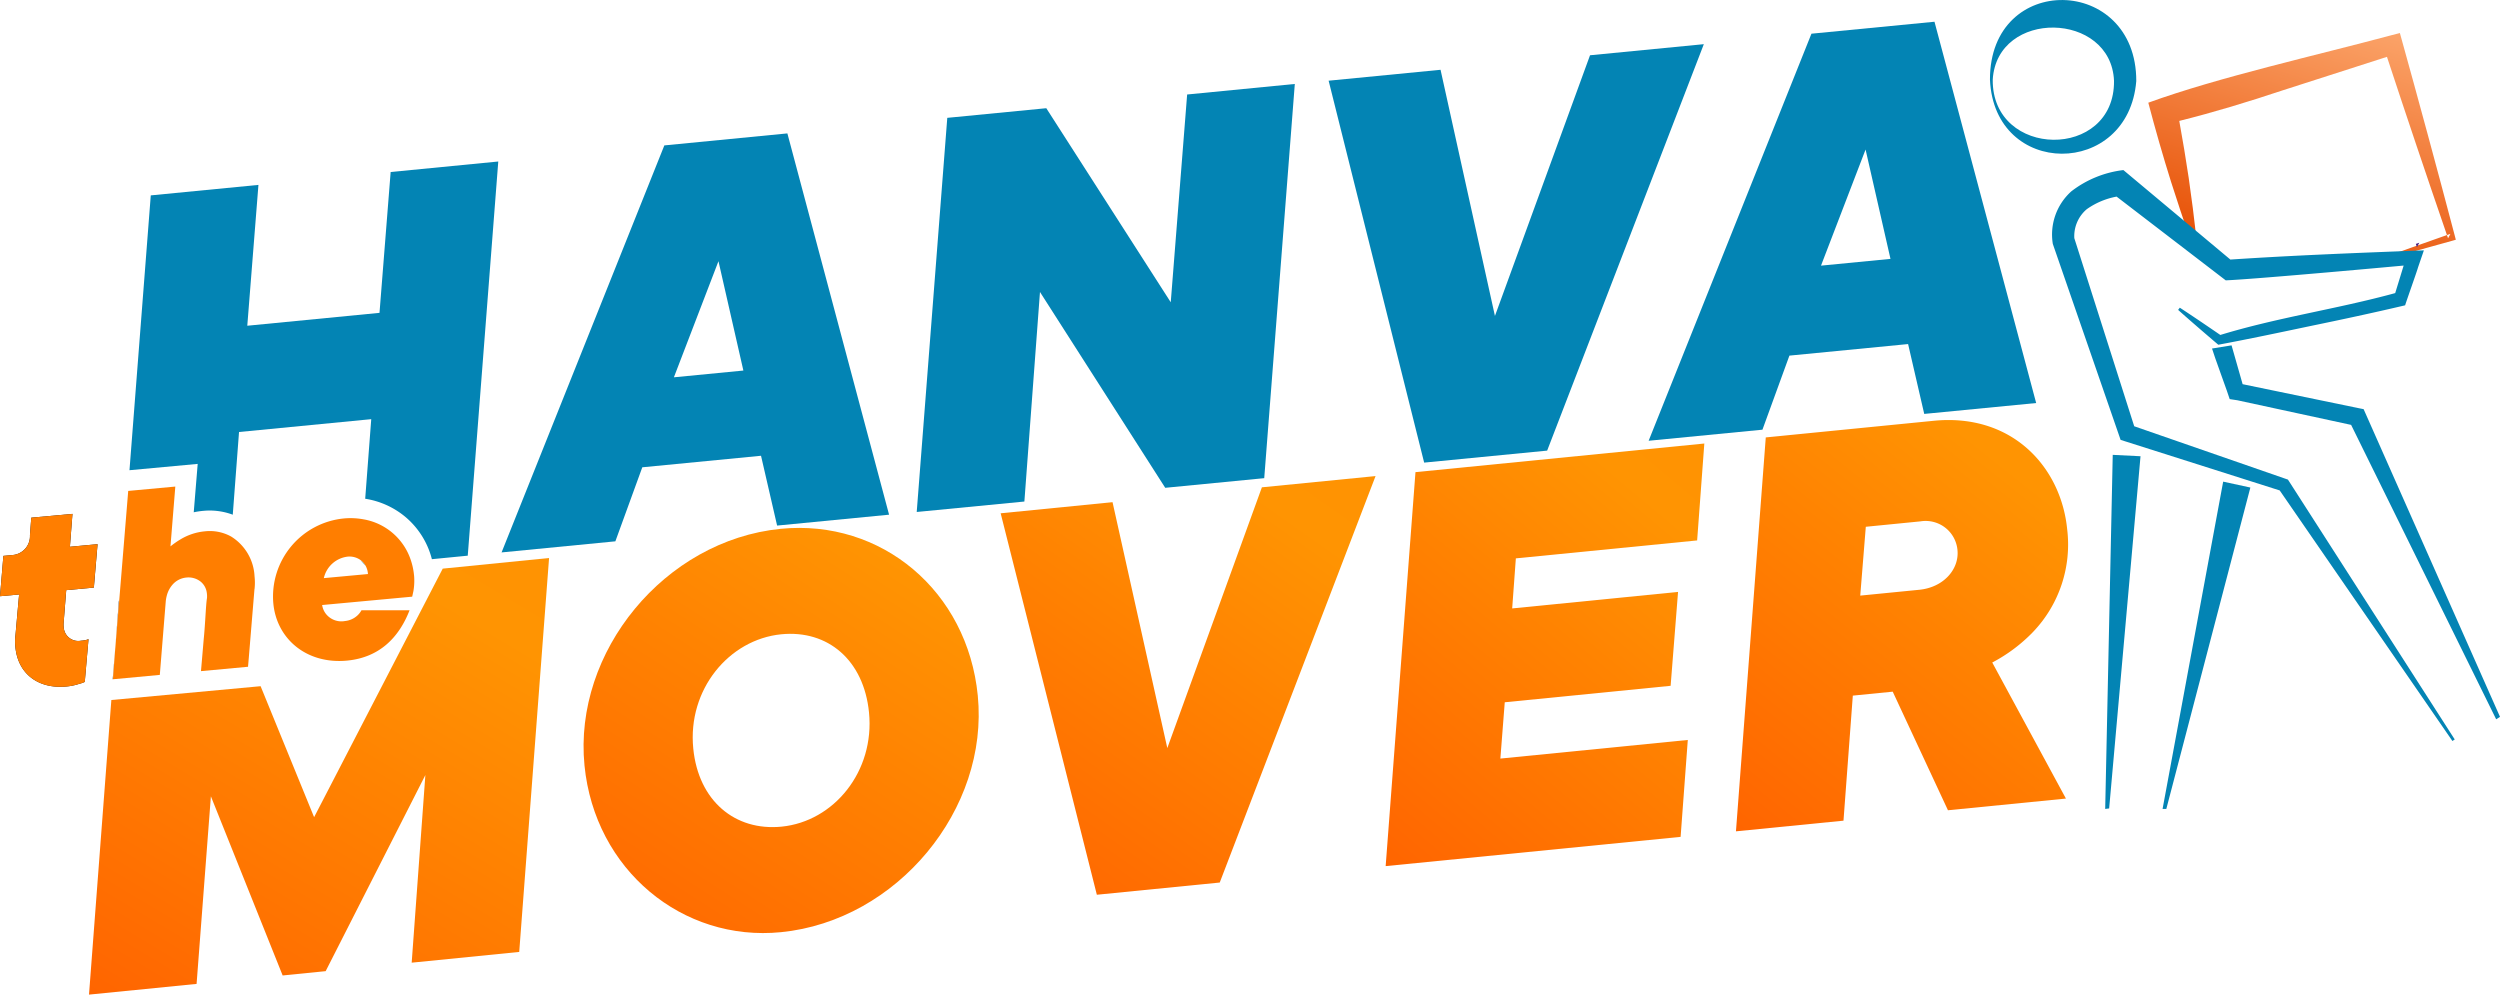 <svg xmlns="http://www.w3.org/2000/svg" xmlns:xlink="http://www.w3.org/1999/xlink" width="260.939" height="103.814" viewBox="0 0 260.939 103.814">
  <defs>
    <linearGradient id="linear-gradient" x1="0.955" y1="-0.162" x2="0.5" y2="1" gradientUnits="objectBoundingBox">
      <stop offset="0" stop-color="#ffb37c"/>
      <stop offset="1" stop-color="#e75106"/>
    </linearGradient>
    <linearGradient id="linear-gradient-2" x1="1.87" y1="-0.855" x2="0.33" y2="1.581" gradientUnits="objectBoundingBox">
      <stop offset="0" stop-color="#ff8b03"/>
      <stop offset="0.483" stop-color="#ff9402"/>
      <stop offset="1" stop-color="#ff5800"/>
    </linearGradient>
  </defs>
  <g id="Group_965" data-name="Group 965" transform="translate(-366 36.999)">
    <g id="Group_966" data-name="Group 966" transform="translate(366 -36.999)">
      <path id="Path_1040" data-name="Path 1040" d="M56.4,35.448l-1.164,14.7-13.8,1.345,1.164-14.7L31.362,37.887,29.14,66.572l7.119-.659-.413,5.051a8.351,8.351,0,0,1,.974-.148,6.9,6.9,0,0,1,3.1.4l.654-8.631,13.8-1.34-.631,8.306a8.614,8.614,0,0,1,4.118,1.832,8.5,8.5,0,0,1,2.843,4.476l3.743-.366,3.186-41.142ZM53.257,75.954l.515.58a1.815,1.815,0,0,0-.515-.58" transform="translate(-15.625 -17.494)" fill="#0384b4"/>
      <path id="Path_1041" data-name="Path 1041" d="M142.711,28.023l-12.842,1.252L112.88,71.758,124.757,70.6l2.811-7.727L139.96,61.67l1.679,7.286,11.687-1.136ZM130.866,53.48l4.652-12.119,2.6,11.414Z" transform="translate(-60.528 -14.099)" fill="#0384b4"/>
      <path id="Path_1042" data-name="Path 1042" d="M234.536,18l-1.711,21.687L219.834,19.431,209.5,20.437,206.31,61.575l11.237-1.09,1.628-21.872,13.074,20.439,10.333-1.006L245.773,16.9Z" transform="translate(-110.627 -8.137)" fill="#0384b4"/>
      <path id="Path_1043" data-name="Path 1043" d="M326.294,9.1l-9.925,27.21-5.677-25.694L299.01,11.755l9.971,39.862,12.838-1.252L338.172,7.943Z" transform="translate(-160.334 -3.332)" fill="#0384b4"/>
      <path id="Path_1044" data-name="Path 1044" d="M400.865,2.893,388.023,4.141,371.03,46.628l11.878-1.155,2.815-7.731,12.388-1.206,1.684,7.291,11.683-1.136ZM389.02,28.35l4.652-12.119,2.6,11.414Z" transform="translate(-198.952 -0.624)" fill="#0384b4"/>
      <path id="Path_1045" data-name="Path 1045" d="M26.38,133.193,26,137.808l.348-4.61Z" transform="translate(-13.942 -70.493)" fill="#1a1818"/>
      <path id="Path_1050" data-name="Path 1050" d="M467.192,139.272l-.413.052.787-36.957,2.9.144Z" transform="translate(-247.048 -54.891)" fill="#0384b4"/>
      <path id="Path_1051" data-name="Path 1051" d="M508.578,29.008l-.343.1-6.372,1.767-.088-.278,5.876-2.078c.037.111.079.227.116.339l.246-.464-.362.125q-3.193-9.28-6.261-18.6L490.463,13.43c-3.548,1.183-7.124,2.273-10.75,3.177.362,1.971.682,3.951.983,5.936,1.354,9.661,1.146,9.716-1.841.422-.858-2.732-1.651-5.5-2.375-8.26,7.3-2.657,17.684-4.972,25.276-7.017l.983-.255q2.943,10.581,5.742,21.2Z" transform="translate(-252.25 -3.986)" fill="url(#linear-gradient)"/>
      <path id="Path_1052" data-name="Path 1052" d="M544.052,52.623l-.246.464c-.037-.111-.079-.227-.116-.339Z" transform="translate(-291.536 -27.29)" fill="#482080"/>
      <path id="Path_1053" data-name="Path 1053" d="M480.082,142.555h-.391l6.325-34.162,2.838.616Z" transform="translate(-253.971 -58.122)" fill="#0384b4"/>
      <path id="Path_1054" data-name="Path 1054" d="M490.629,51.117c-6.116,1.678-12.384,2.553-18.446,4.429l.4.083c-1.47-1.007-2.942-2.011-4.435-2.989l-.177.231c1.382,1.232,2.785,2.435,4.191,3.636,3.2-.595,6.39-1.274,9.576-1.944,3.318-.684,6.631-1.394,9.927-2.171.122-.424,1.212-3.47,1.357-3.988l.6-1.748c-6.928.266-13.868.527-20.785,1l1.063.358L462.752,38.69l-.495-.414a11.021,11.021,0,0,0-5.431,2.219,6.059,6.059,0,0,0-1.934,5.489L461.816,66l.151.437.418.133,16.4,5.211-.348-.265L496.6,97.867l.242-.161L479.553,70.771l-.12-.187-.229-.079-16.253-5.64.569.569-6.427-20.182.057.3a3.687,3.687,0,0,1,1.281-3.189,7.828,7.828,0,0,1,3.69-1.4l-1.072-.3,11.891,9.124c3.357-.142,18.57-1.543,18.57-1.543Z" transform="translate(-240.628 -20.525)" fill="#0384b4"/>
      <path id="Path_1055" data-name="Path 1055" d="M520.878,116.5l-.4.256L505.132,85.61l.681.519-12.35-2.672-.8-.121c-.086-.36-1.706-4.738-1.844-5.279l2.039-.331,1.385,4.857-1.03-.97,12.929,2.672.5.1.185.417Z" transform="translate(-259.938 -41.679)" fill="#0384b4"/>
      <path id="Path_1056" data-name="Path 1056" d="M441.135,8.314c-.091,8.265,12.747,8.43,12.659.124-.3-7.266-12.216-7.512-12.659-.124m-.29,0c-.03-11.275,15.3-10.934,15.272.15-.827,10.13-14.824,10.135-15.272-.15" transform="translate(-233.142 -0.001)" fill="#0384b4"/>
      <path id="Path_1057" data-name="Path 1057" d="M7.3,117.085l2.885-.269L9.8,121.343l-2.885.269-.274,3.432a2.174,2.174,0,0,0,.009.431,1.519,1.519,0,0,0,1.8,1.415,3.491,3.491,0,0,0,.58-.088l.209-.079-.39,4.466a2.8,2.8,0,0,1-.57.2,5.968,5.968,0,0,1-1.368.283c-2.917.269-5.046-1.331-5.306-4.123a5.254,5.254,0,0,1,.009-1.238l.241-2.718.139-1.53L0,122.247l.352-4.211,1.011-.093a1.977,1.977,0,0,0,1.762-2.055l.139-1.841,4.3-.394Z" transform="translate(0 -60.016)" fill="#1a1818"/>
      <g id="Group_967" data-name="Group 967" transform="translate(9.29 43.842)">
        <path id="Path_1046" data-name="Path 1046" d="M172.476,134.308c-1.076-10.9-10.046-18.44-20.573-17.4-12.119,1.206-21.649,12.833-20.476,24.7,1.076,10.908,10.24,18.426,20.513,17.4,12.119-1.2,21.719-12.838,20.536-24.7M152,147.994c-4.87.482-8.682-2.7-9.22-8.153-.612-6.159,3.724-11.377,9.174-11.924,4.879-.487,8.631,2.708,9.169,8.158.612,6.159-3.669,11.377-9.123,11.919" transform="translate(-79.71 -105.554)" fill="url(#linear-gradient-2)"/>
        <path id="Path_1047" data-name="Path 1047" d="M264.331,105.143l-16.264,42.425-12.827,1.274L225.2,109.028l11.678-1.159,5.716,25.667,9.873-27.219Z" transform="translate(-130.046 -99.295)" fill="url(#linear-gradient-2)"/>
        <path id="Path_1048" data-name="Path 1048" d="M325.435,109.8l-.383,5.225,17.313-1.723-.775,9.8-17.313,1.718-.458,5.877,19.563-1.943-.75,10.115-30.786,3.052,3.112-41.121,30.149-2.987-.75,10.115Z" transform="translate(-176.507 -95.362)" fill="url(#linear-gradient-2)"/>
        <path id="Path_1049" data-name="Path 1049" d="M421.707,114.632a13.2,13.2,0,0,0,3.543-10.713c-.645-6.474-5.732-12.123-13.946-11.307l-17.512,1.735-3.112,41.114,11.224-1.113.974-13.051,4.165-.413,5.765,12.378,12.313-1.22-7.69-14.2a16.7,16.7,0,0,0,4.276-3.209m-11.9-4.383-6.154.608.58-7.184,5.709-.566a3.34,3.34,0,0,1,3.859,2.987c.2,1.99-1.424,3.9-3.993,4.156" transform="translate(-218.779 -92.533)" fill="url(#linear-gradient-2)"/>
        <path id="Path_1058" data-name="Path 1058" d="M68.05,123.583,64.934,164.7,53.71,165.82l1.428-19.581L44.731,166.706l-4.489.45-7.49-18.7-1.493,19.581L20.03,169.154l2.333-30.749,15.578-1.442,5.584,13.672,8.176-15.8,4.411-8.524v0l.839-1.619Z" transform="translate(-20.03 -109.183)" fill="url(#linear-gradient-2)"/>
      </g>
      <path id="Path_1059" data-name="Path 1059" d="M6.91,121.612l2.885-.269.385-4.527-2.885.269.269-3.432-4.3.394-.139,1.841a1.977,1.977,0,0,1-1.762,2.055l-1.011.093L0,122.247l1.994-.181-.139,1.53-.241,2.718a5.254,5.254,0,0,0-.009,1.238c.26,2.792,2.388,4.392,5.306,4.123a5.968,5.968,0,0,0,1.368-.283,2.8,2.8,0,0,0,.57-.2l.39-4.466-.209.079a3.491,3.491,0,0,1-.58.088,1.519,1.519,0,0,1-1.8-1.415,2.174,2.174,0,0,1-.009-.431Z" transform="translate(0 -60.016)" fill="#ff7e00"/>
      <path id="Path_1060" data-name="Path 1060" d="M25.36,147.168h.023l.241-3.2Z" transform="translate(-13.598 -76.268)" fill="#1a1818"/>
      <path id="Path_1061" data-name="Path 1061" d="M40.186,118.2l-.589,7.133v0l-.083.979-4.911.455.283-3.311c.176-1.748.223-3.613.343-4.3a2.471,2.471,0,0,0-.032-.649,1.79,1.79,0,0,0-.617-1.071,2.037,2.037,0,0,0-1.5-.436,2.183,2.183,0,0,0-1.428.719v0a2.8,2.8,0,0,0-.626,1.2,3.508,3.508,0,0,0-.1.566l-.621,7.676-4.893.455.241-3.2.014-.144.019-.237.38-4.615.385-4.68.557-6.781,4.916-.455-.506,6.243a8.557,8.557,0,0,1,1.016-.714,5.977,5.977,0,0,1,2.583-.858,4.592,4.592,0,0,1,2.732.543,5.179,5.179,0,0,1,2.444,4.151,6.066,6.066,0,0,1,0,1.331" transform="translate(-13.625 -56.718)" fill="#ff7e00"/>
      <path id="Path_1062" data-name="Path 1062" d="M76.158,120.591a6.957,6.957,0,0,0-.3-1.484,6.329,6.329,0,0,0-4.962-4.369,7.467,7.467,0,0,0-2.073-.093A8.189,8.189,0,0,0,61.47,123.5c.343,3.715,3.469,6.372,7.676,5.983,3.409-.315,5.445-2.426,6.544-5.255H70.671a2.117,2.117,0,0,1-.413.533,2.233,2.233,0,0,1-1.308.589,2.054,2.054,0,0,1-1.99-.747,1.959,1.959,0,0,1-.394-.923l9.4-.872.13-.6a6.409,6.409,0,0,0,.065-1.619m-9.419.283a2.9,2.9,0,0,1,2.458-2.24,1.979,1.979,0,0,1,1.377.357,1.815,1.815,0,0,1,.515.58,1.989,1.989,0,0,1,.255.877Z" transform="translate(-32.942 -60.53)" fill="#ff7e00"/>
    </g>
  </g>
</svg>
